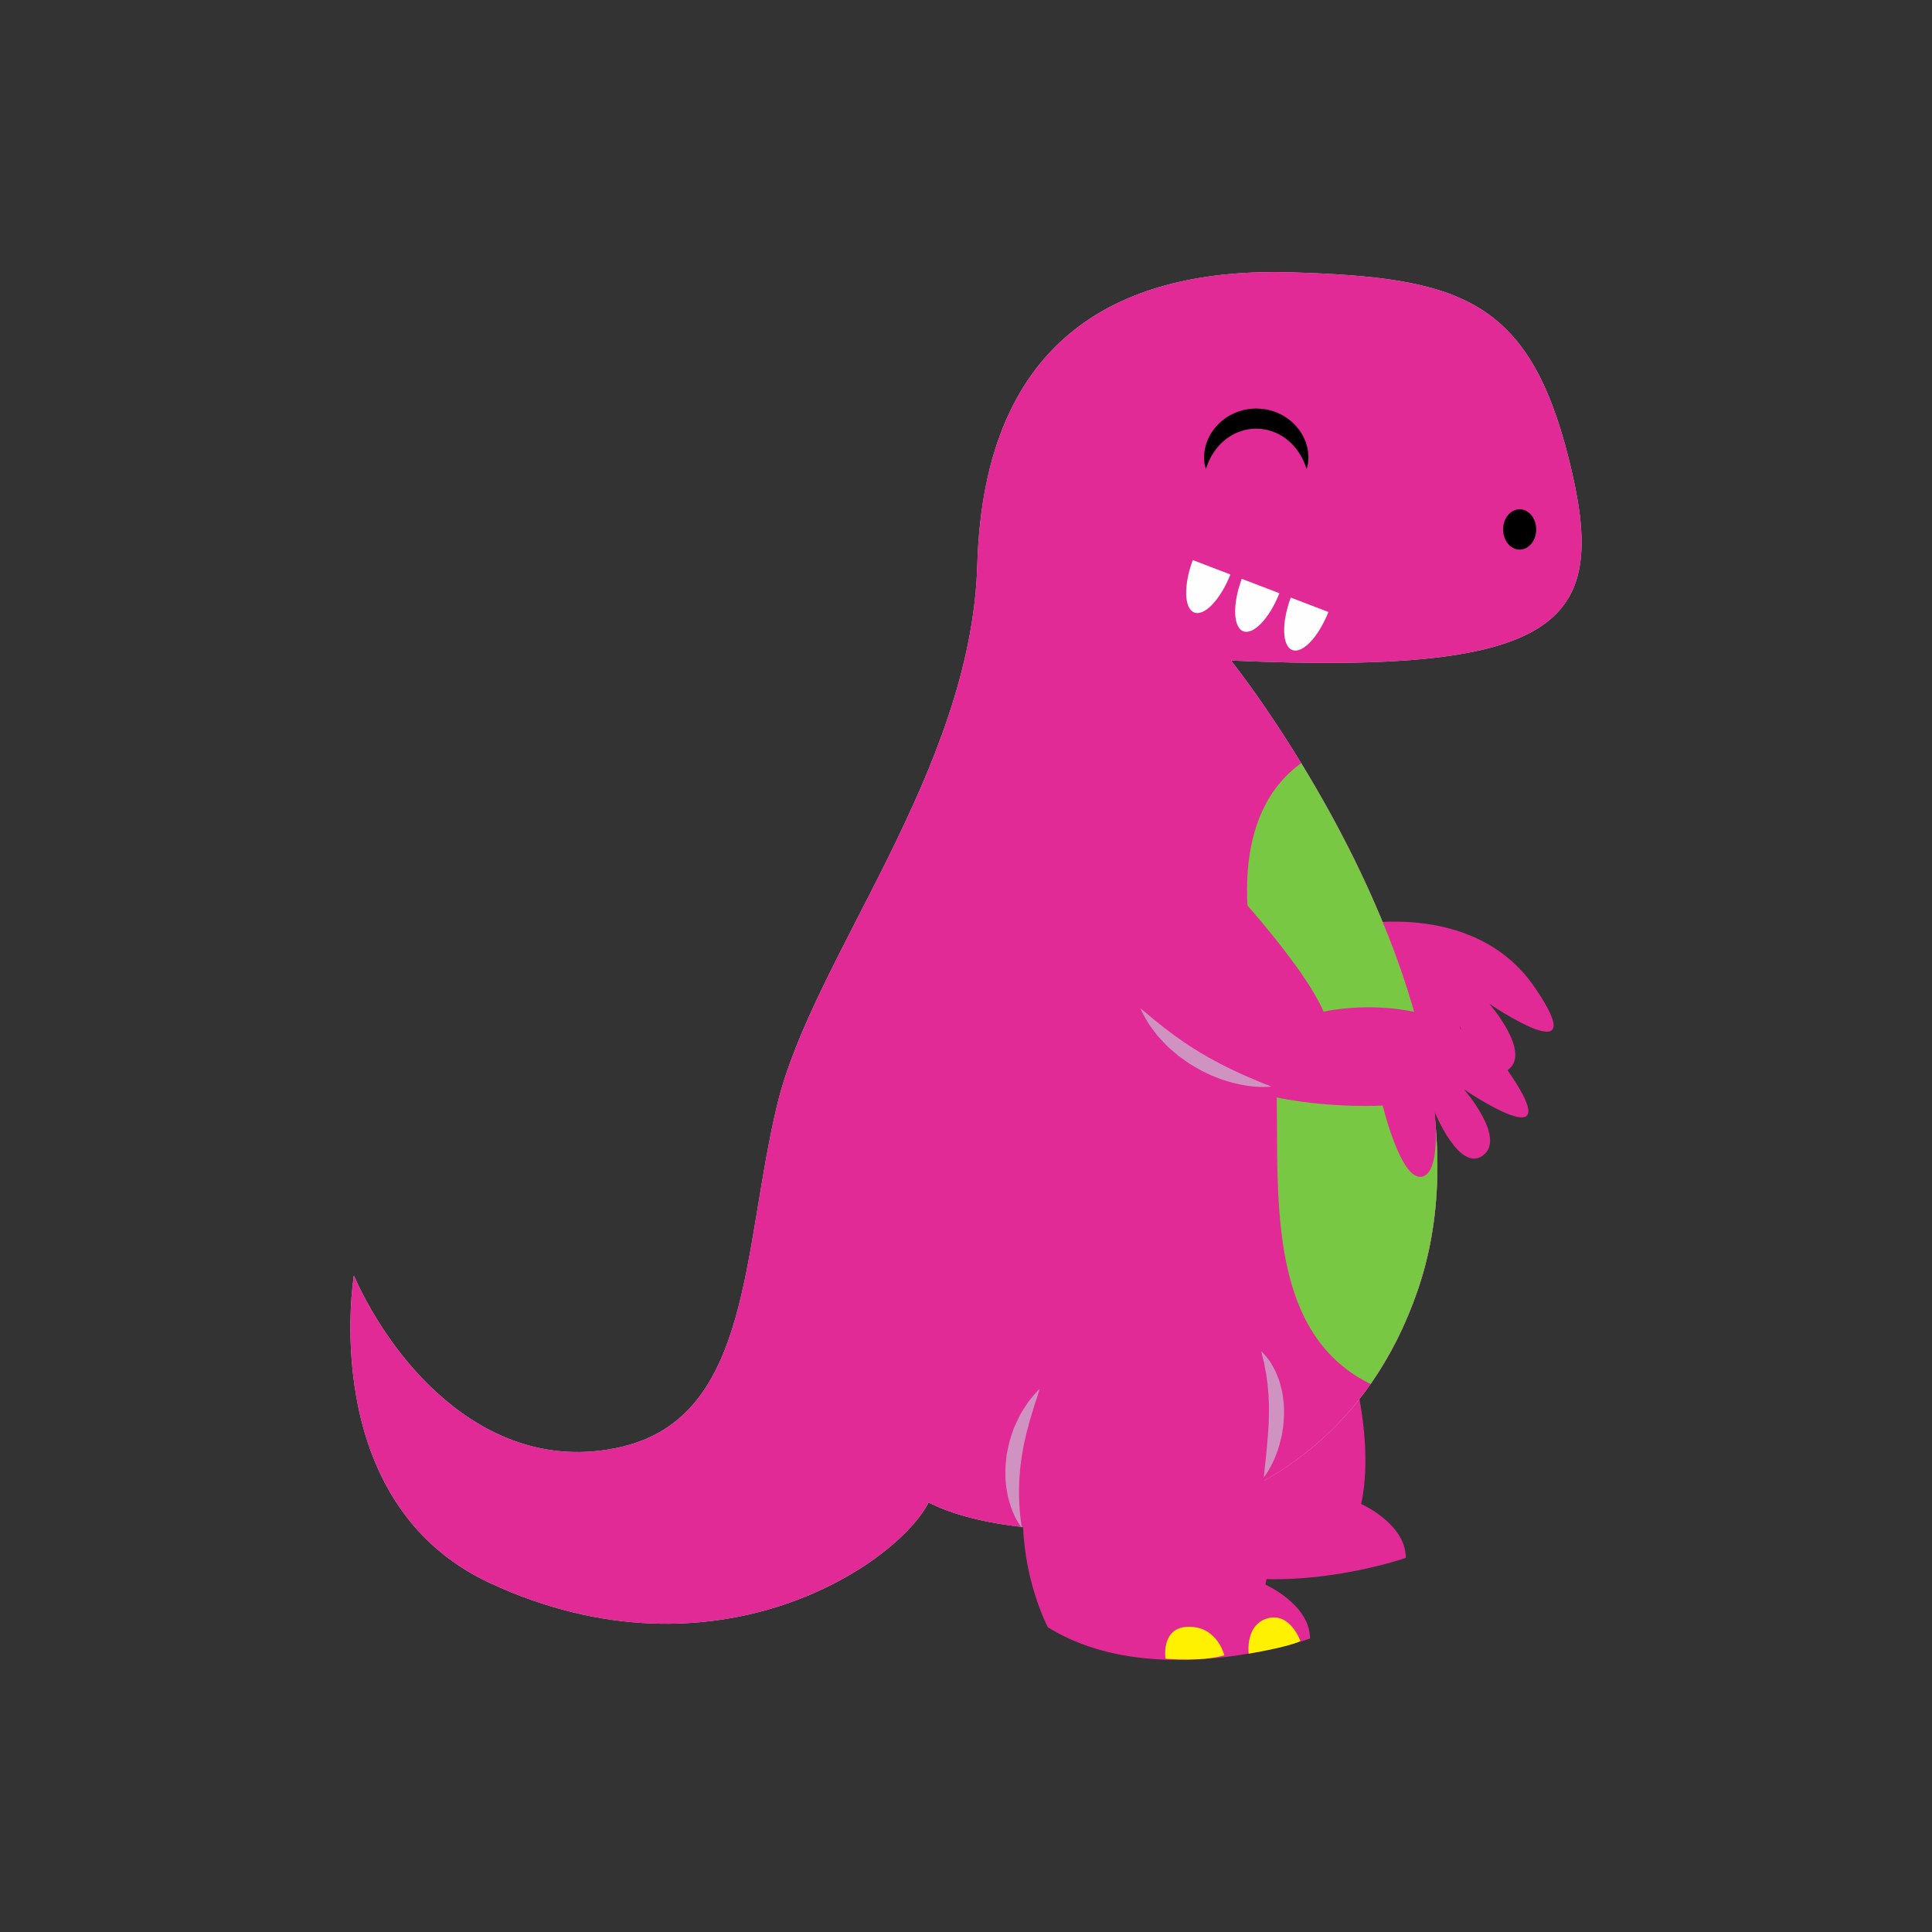 <?xml version="1.0" encoding="UTF-8"?>
<!DOCTYPE svg PUBLIC "-//W3C//DTD SVG 1.1//EN" "http://www.w3.org/Graphics/SVG/1.1/DTD/svg11.dtd">
<!-- Creator: CorelDRAW 2018 (64-Bit) -->
<svg xmlns="http://www.w3.org/2000/svg" xml:space="preserve" width="3.413in" height="3.413in" version="1.1" style="shape-rendering:geometricPrecision; text-rendering:geometricPrecision; image-rendering:optimizeQuality; fill-rule:evenodd; clip-rule:evenodd"
viewBox="0 0 3413.33 3413.33"
 xmlns:xlink="http://www.w3.org/1999/xlink">
 <rect x="0" y="0" width="3413.33" height="3413.33" fill="#333333" stroke="none"/>
 <defs>
  <style type="text/css">
   <![CDATA[
    .fil0 {fill:none}
    .fil7 {fill:#FEFEFE}
    .fil2 {fill:#D5BCDA}
    .fil5 {fill:#D092C0}
    .fil6 {fill:black}
    .fil3 {fill:#78C843}
    .fil1 {fill:#E12A96}
    .fil4 {fill:#FFF100}
   ]]>
  </style>
 </defs>
 <g id="Layer_x0020_1">
  <rect class="fil0" x="-0" y="-0" width="3413.33" height="3413.33"/>
  <g id="_2523479877152">
   <path class="fil1" d="M2192.76 1386.65c0,0 151.57,159.18 190.12,249.23 0,0 219.4,-50.44 328.16,107.94 108.76,158.38 -80.07,29.35 -80.07,29.35 0,0 75.26,85.83 33.57,116.78 -41.67,30.95 -85.24,-76.64 -85.24,-76.64 0,0 12.7,110.15 -24.02,114.37 -36.71,4.24 -67.81,-125.89 -67.81,-125.89 0,-0 -336.38,20.31 -413.46,-159.82l118.75 -255.31z"/>
   <path class="fil1" d="M2035.67 2318.02c-124.33,211.04 -15.08,414.5 -15.08,414.5 188.42,116.81 463.11,19.8 463.11,19.8 0,-60.28 -78.75,-95.15 -78.75,-95.15 30.14,-143.2 -41.44,-331.61 -48.99,-346.68 0,0 67.84,-229.88 0,-361.76l-320.29 369.29z"/>
   <path class="fil2" d="M625.2 2253.56c71.25,160.32 240.48,356.26 472.04,302.82 231.57,-53.44 213.76,-347.35 276.1,-605.64 62.35,-258.29 342.7,-587.55 353.3,-953 11.87,-409.7 261.26,-525.48 555.17,-516.57 293.91,8.91 418.61,44.53 489.86,329.54 71.25,285.01 0,382.98 -596.74,356.26 0,0 498.76,623.46 329.54,1113.31 -169.22,489.86 -712.52,454.23 -863.93,374.07 -53.44,106.88 -373.63,328.59 -774.87,142.5 -307.28,-142.51 -240.48,-543.3 -240.48,-543.3z"/>
   <path class="fil1" d="M625.2 2253.56c71.25,160.32 240.48,356.26 472.04,302.82 231.57,-53.44 213.76,-347.35 276.1,-605.64 62.35,-258.29 342.7,-587.55 353.3,-953 11.87,-409.7 261.26,-525.48 555.17,-516.57 293.91,8.91 418.61,44.53 489.86,329.54 71.25,285.01 0,382.98 -596.74,356.26 0,0 498.76,623.46 329.54,1113.31 -169.22,489.86 -712.52,454.23 -863.93,374.07 -53.44,106.88 -373.63,328.59 -774.87,142.5 -307.28,-142.51 -240.48,-543.3 -240.48,-543.3z"/>
   <path class="fil3" d="M2298.88 1348.27c-122.77,88.91 -109.64,275.12 -58.64,445.12 48.96,163.22 -56.54,535.76 181.24,651.81 32.82,-46.87 61.07,-101.44 82.99,-164.91 112.57,-325.86 -70.43,-710.76 -205.59,-932.01z"/>
   <path class="fil1" d="M1866.44 2460.53c-124.33,211.03 -15.07,414.5 -15.07,414.5 188.42,116.82 463.1,19.8 463.1,19.8 0,-60.29 -78.75,-95.16 -78.75,-95.16 30.14,-143.2 -41.44,-331.61 -48.98,-346.68 0,-0 67.84,-229.88 0,-361.76l-320.29 369.29z"/>
   <path class="fil4" d="M2059.15 2930.46c0,0 62.35,5.95 103.91,-5.93 0,0 -11.87,-50.47 -62.35,-50.47 -50.47,0 -41.56,56.41 -41.56,56.41z"/>
   <path class="fil4" d="M2206.11 2921.55c0,0 69.02,-11.13 91.29,-22.26 0,-0 -17.81,-51.21 -57.89,-40.08 -40.08,11.13 -33.4,62.34 -33.4,62.34z"/>
   <path class="fil5" d="M1805.31 2698.89c0,0 -2.8,-3.1 -6.64,-9.3 -1.77,-3.14 -4.23,-6.91 -6.22,-11.56 -2.24,-4.57 -4.47,-9.86 -6.44,-15.8 -2.06,-5.91 -3.96,-12.46 -5.52,-19.49 -1.35,-7.05 -2.88,-14.55 -3.38,-22.39 -0.94,-7.85 -0.95,-15.98 -0.79,-24.26 -0.07,-8.3 1.35,-16.6 2.09,-24.98 1.5,-8.24 3.15,-16.48 5.12,-24.48 2.39,-7.87 4.91,-15.59 7.55,-22.94 3.12,-7.18 6.29,-14.02 9.37,-20.44 3.12,-6.4 7.04,-11.97 10.27,-17.24 3.24,-5.26 6.32,-9.99 9.67,-13.82 3.11,-3.95 6.04,-7.24 8.4,-9.95 4.75,-5.43 7.69,-8.29 7.69,-8.29 0,0 -0.97,4.12 -3.07,10.93 -1.08,3.39 -2.3,7.52 -3.96,12.09 -1.75,4.52 -3.04,9.92 -4.83,15.57 -1.59,5.73 -3.77,11.7 -5.48,18.19 -1.65,6.51 -3.46,13.3 -5.5,20.24 -1.54,7.06 -3.04,14.36 -4.89,21.65 -1.29,7.4 -2.6,14.92 -3.92,22.44 -0.77,7.56 -2.2,15.09 -2.67,22.57 -0.56,7.48 -1.35,14.84 -1.43,22.01 -0.47,7.18 -0.28,14.12 -0.35,20.77 0.18,6.61 0.22,12.96 0.59,18.8 0.47,5.82 0.73,11.27 1.26,16.06 0.43,4.82 1.02,9 1.4,12.54 0.95,6.96 1.67,11.09 1.67,11.09z"/>
   <path class="fil5" d="M2232.83 2609.82c0,0 0.37,-3.69 1.01,-10.14 0.68,-6.27 1.65,-15.23 2.81,-25.98 0.95,-10.66 2.31,-22.87 3.26,-35.89 0.68,-6.48 0.71,-13.2 1.36,-19.95 0.06,-6.78 0.63,-13.63 0.57,-20.48 -0.11,-6.82 0.29,-13.69 -0.2,-20.36 -0.35,-6.7 -0.33,-13.34 -1.14,-19.67 -0.52,-6.39 -0.9,-12.61 -1.98,-18.41 -0.93,-5.81 -1.18,-11.57 -2.48,-16.6 -1.15,-5.08 -1.94,-9.9 -2.65,-14.23 -1.19,-4.13 -2.08,-7.85 -2.85,-10.95 -1.51,-6.2 -2.17,-10.02 -2.17,-10.02 0,-0 2.64,2.58 6.89,7.57 2.09,2.51 4.78,5.54 7.48,9.26 2.4,3.85 5.11,8.27 7.78,13.29 3.04,4.9 5.12,10.64 7.5,16.73 2.55,6.06 4.31,12.69 5.88,19.63 1.88,6.91 2.81,14.19 3.6,21.61 1.16,7.42 0.8,14.96 1.06,22.52 -0.1,7.54 -0.8,15.03 -1.5,22.39 -1.15,7.28 -2.06,14.5 -3.79,21.28 -3.06,13.67 -7.35,26.02 -11.85,36.22 -4.38,10.24 -9.02,18.33 -12.57,23.82 -3.5,5.5 -6,8.35 -6,8.35z"/>
   <path class="fil6" d="M2130.4 828.52c0,0 -0.3,-1.11 -0.85,-3.19 -0.36,-2.13 -1.61,-5 -1.76,-9.14 -0.16,-2.1 -0.34,-4.42 -0.52,-6.95 -0.03,-2.5 0.21,-5.18 0.37,-8.12 0.6,-5.81 1.8,-12.42 4.23,-19.43 2.61,-6.89 6.09,-14.32 11.26,-21.3 4.93,-7.19 11.57,-13.76 19.19,-19.68 7.68,-5.9 16.75,-10.54 26.44,-13.96 9.77,-3.35 20.25,-4.79 30.7,-5.1l7.45 0.43c1.92,0.04 4.84,0.46 7.67,0.91 5.82,0.68 10.67,2.3 15.59,3.74 9.71,3.39 18.77,8.08 26.46,13.95 7.63,5.92 14.28,12.5 19.21,19.69 5.17,6.99 8.65,14.43 11.27,21.31 1.02,3.59 2.24,6.87 2.83,10.16 0.52,3.32 1.14,6.37 1.38,9.29 0.15,2.95 0.4,5.63 0.37,8.12 -0.2,2.48 -0.38,4.78 -0.55,6.84 -0.15,4.04 -1.39,7.2 -1.76,9.28 -0.56,2.06 -0.86,3.17 -0.86,3.17 0,0 -0.41,-1.07 -1.19,-3.09 -0.76,-2 -1.61,-4.92 -3.22,-8.41 -0.76,-1.71 -1.6,-3.61 -2.52,-5.67 -1.17,-1.97 -2.16,-4.12 -3.34,-6.33 -2.54,-4.37 -5.74,-8.96 -9.35,-13.6 -3.84,-4.5 -8.02,-9.13 -13.07,-13.19 -4.8,-4.3 -10.57,-7.81 -16.46,-11.08 -5.98,-3.22 -12.55,-5.41 -19.19,-7.33 -3.41,-0.72 -6.9,-1.47 -9.77,-1.76 -1.48,-0.22 -2.86,-0.54 -5.31,-0.55l-5.66 -0.23c-7.02,0.11 -13.99,0.92 -20.74,2.51 -6.64,1.89 -13.2,4.11 -19.19,7.32 -5.89,3.27 -11.67,6.78 -16.48,11.08 -5.06,4.06 -9.24,8.7 -13.07,13.21 -3.6,4.65 -6.81,9.23 -9.33,13.61 -1.17,2.22 -2.17,4.37 -3.33,6.33 -0.92,2.03 -1.75,3.88 -2.5,5.57 -1.61,3.39 -2.47,6.6 -3.24,8.53 -0.76,2.01 -1.18,3.09 -1.17,3.09z"/>
   <path class="fil6" d="M2714.05 935.39c0,19.68 -13.08,35.63 -29.22,35.63 -16.14,-0 -29.22,-15.95 -29.22,-35.63 0,-19.67 13.08,-35.63 29.22,-35.63 16.14,-0 29.22,15.95 29.22,35.62z"/>
   <path class="fil7" d="M2280.44 1055.76c-16.48,44.5 -15.43,85.71 2.65,92.64 18.09,6.92 46.39,-23.05 63.84,-67.18l-66.5 -25.46z"/>
   <path class="fil7" d="M2193.87 1022.62c-16.49,44.5 -15.42,85.71 2.66,92.63 18.08,6.93 46.39,-23.04 63.84,-67.17l-66.5 -25.46z"/>
   <path class="fil7" d="M2107.31 989.48c-16.49,44.51 -15.42,85.72 2.65,92.64 18.09,6.92 46.39,-23.04 63.84,-67.18l-66.49 -25.46z"/>
   <path class="fil1" d="M2148.22 1538.06c0,0 151.57,159.18 190.11,249.23 0,-0 219.41,-50.44 328.16,107.94 108.76,158.39 -80.07,29.35 -80.07,29.35 0,0 75.26,85.83 33.57,116.79 -41.67,30.94 -85.24,-76.64 -85.24,-76.64 0,0 12.7,110.15 -24.01,114.37 -36.71,4.24 -67.81,-125.89 -67.81,-125.89 0,0 -336.38,20.31 -413.47,-159.81l118.75 -255.32z"/>
   <path class="fil5" d="M2246.19 1919.57c0,0 -4.42,0.73 -12.2,0.82 -3.88,0.02 -8.64,0.06 -14.02,-0.4 -5.4,-0.41 -11.52,-0.85 -18.07,-2.06 -13.24,-1.84 -28.4,-5.64 -44.21,-11.15 -7.83,-2.92 -16,-5.88 -23.86,-9.83 -3.96,-1.93 -8.04,-3.69 -11.97,-5.8l-11.65 -6.65c-7.83,-4.36 -15.09,-9.66 -22.27,-14.76 -3.66,-2.46 -7.09,-5.17 -10.32,-8.05 -3.28,-2.81 -6.51,-5.58 -9.69,-8.32 -6.48,-5.3 -11.7,-11.64 -17.04,-17.1 -5.39,-5.43 -9.66,-11.35 -13.63,-16.72 -3.97,-5.37 -7.7,-10.16 -10.38,-14.9 -2.8,-4.65 -4.99,-8.85 -6.83,-12.26 -3.65,-6.84 -5.43,-10.87 -5.43,-10.87 0,0 3.67,2.67 9.57,7.54 2.94,2.45 6.54,5.36 10.41,8.87 3.88,3.5 8.88,6.83 13.7,10.98 4.98,4 10.22,8.41 16.2,12.56 5.96,4.18 11.61,9.22 18.27,13.44 6.6,4.27 12.88,9.34 19.95,13.54 7.02,4.25 13.75,9.15 21.11,13.07 7.09,4.36 14.32,8.48 21.6,12.29 7.13,4.09 14.45,7.54 21.42,11.19 7.03,3.51 13.94,6.7 20.49,9.83 6.65,2.86 12.83,6 18.74,8.41 11.73,5.09 21.74,9.09 28.83,11.94 7.18,2.79 11.28,4.38 11.28,4.38z"/>
  </g>
 </g>
</svg>

